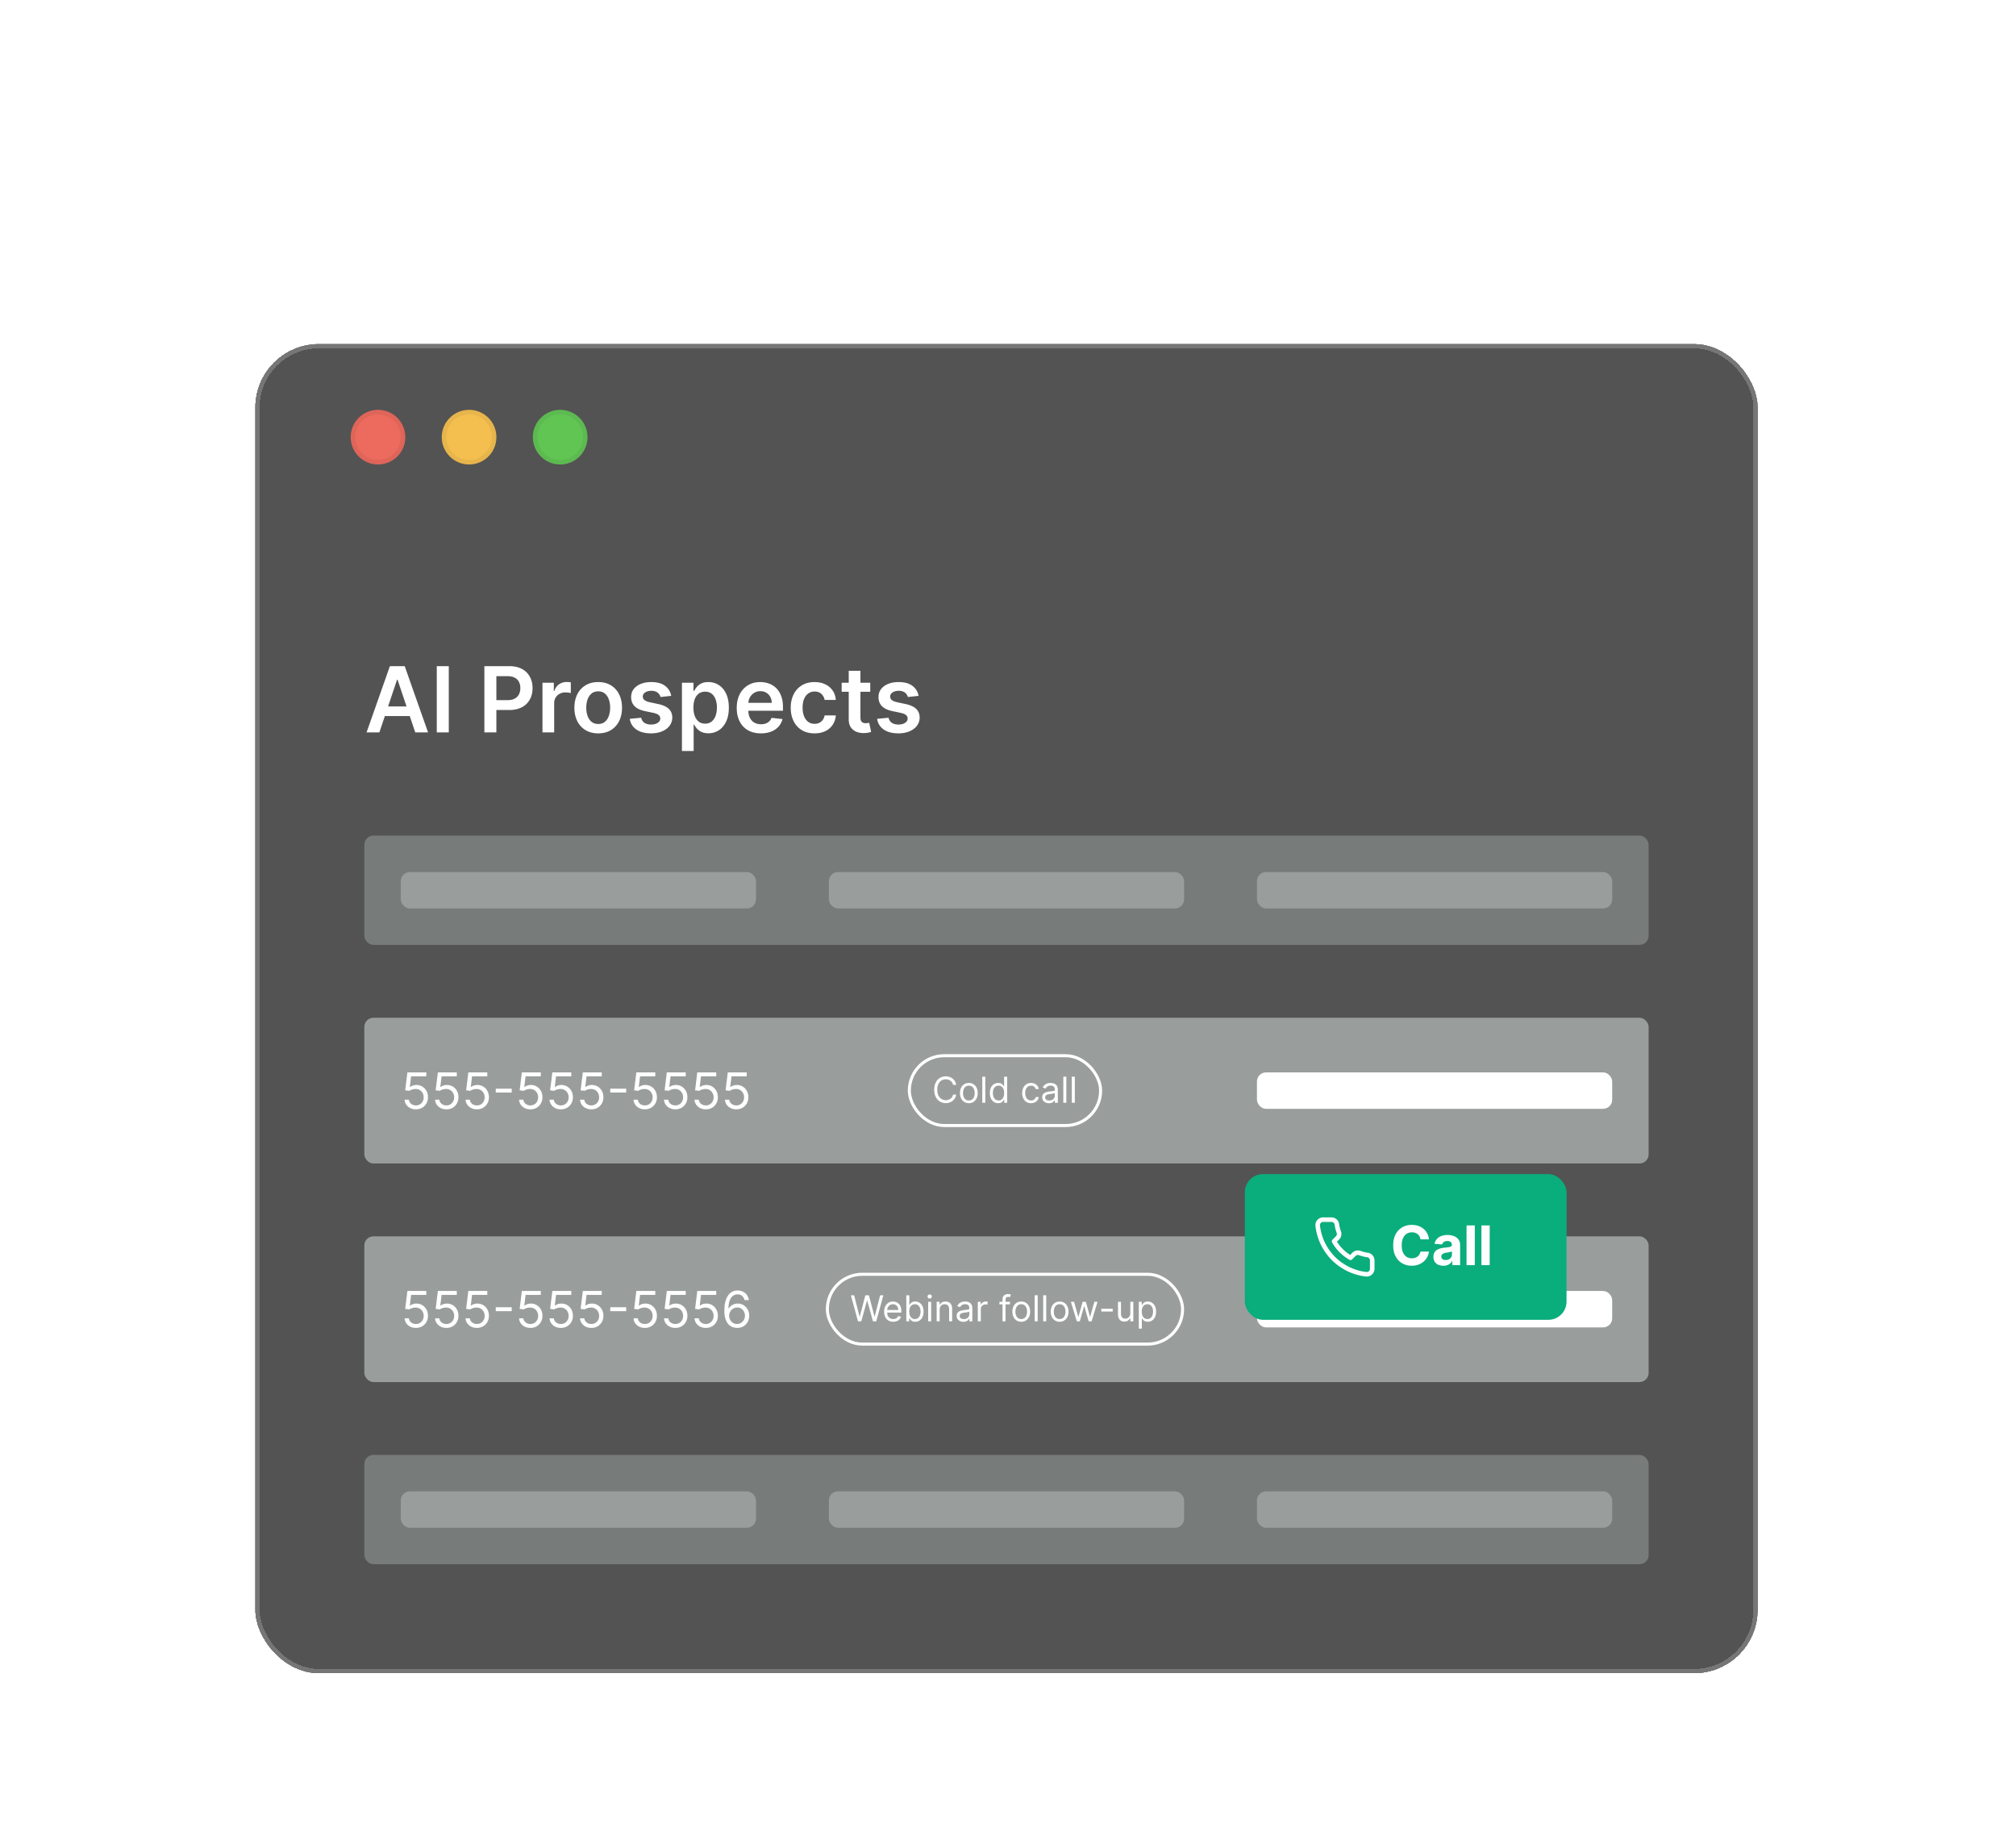 <svg xmlns="http://www.w3.org/2000/svg" width="332" height="303" fill="none"><g filter="url(#a)"><g clip-path="url(#b)"><rect width="247.5" height="219" x="42" y="24" fill="#292929" fill-opacity=".8" rx="10.5" shape-rendering="crispEdges"/><g clip-path="url(#c)"><circle cx="62.25" cy="39.375" r="4.5" fill="#EC6A5E"/><circle cx="62.25" cy="39.375" r="4.125" stroke="#1F1F1F" stroke-opacity=".06" stroke-width=".75" style="mix-blend-mode:plus-darker"/><circle cx="77.25" cy="39.375" r="4.5" fill="#F4BF4F"/><circle cx="77.25" cy="39.375" r="4.125" stroke="#1F1F1F" stroke-opacity=".06" stroke-width=".75" style="mix-blend-mode:plus-darker"/><circle cx="92.25" cy="39.375" r="4.5" fill="#61C554"/><circle cx="92.25" cy="39.375" r="4.125" stroke="#1F1F1F" stroke-opacity=".06" stroke-width=".75" style="mix-blend-mode:plus-darker"/></g><g clip-path="url(#d)"><path fill="#fff" d="M62.477 88h-2.11l3.841-10.91h2.44L70.494 88h-2.11l-2.913-8.672h-.086L62.477 88zm.07-4.277h5.752v1.587h-5.753v-1.587zm11.36-6.632V88H71.93V77.09h1.977zM79.767 88V77.09h4.091c.838 0 1.541.157 2.11.47a3.123 3.123 0 0 1 1.294 1.289c.295.543.442 1.16.442 1.853 0 .7-.147 1.321-.442 1.865a3.16 3.16 0 0 1-1.305 1.284c-.575.308-1.284.463-2.125.463H81.12v-1.625h2.445c.49 0 .892-.085 1.204-.255.313-.17.543-.405.693-.703.152-.299.229-.641.229-1.029 0-.387-.077-.728-.23-1.022a1.556 1.556 0 0 0-.697-.688c-.313-.166-.716-.25-1.21-.25h-1.81V88h-1.977zm9.569 0v-8.182h1.87v1.364h.084c.15-.472.405-.837.767-1.092.366-.26.784-.389 1.252-.389.107 0 .226.005.357.016.135.007.247.02.336.037v1.774a2.02 2.02 0 0 0-.39-.075 3.57 3.57 0 0 0-.505-.037 1.95 1.95 0 0 0-.948.23 1.666 1.666 0 0 0-.656.623c-.16.266-.24.573-.24.921V88h-1.928zm9.179.16c-.8 0-1.492-.176-2.078-.528a3.581 3.581 0 0 1-1.363-1.475c-.32-.632-.48-1.37-.48-2.216 0-.845.16-1.585.48-2.221a3.574 3.574 0 0 1 1.363-1.481c.586-.352 1.279-.527 2.078-.527.799 0 1.491.175 2.077.527a3.534 3.534 0 0 1 1.358 1.48c.324.637.485 1.377.485 2.222s-.161 1.584-.485 2.216a3.541 3.541 0 0 1-1.358 1.475c-.586.352-1.278.528-2.077.528zm.01-1.545c.434 0 .796-.119 1.087-.357.291-.241.508-.564.65-.97a3.99 3.99 0 0 0 .218-1.352 4.01 4.01 0 0 0-.218-1.359 2.15 2.15 0 0 0-.65-.974c-.291-.242-.653-.363-1.087-.363-.444 0-.813.121-1.108.363-.29.241-.51.566-.655.974a4.082 4.082 0 0 0-.213 1.359c0 .497.071.948.213 1.353.146.404.364.728.655.97.295.237.665.356 1.108.356zm12.013-4.634-1.757.192a1.421 1.421 0 0 0-.261-.501 1.297 1.297 0 0 0-.49-.378 1.79 1.79 0 0 0-.757-.144c-.401 0-.738.087-1.012.26-.27.175-.403.4-.399.677a.705.705 0 0 0 .261.581c.181.15.479.272.894.367l1.396.299c.774.167 1.35.431 1.726.793.38.363.572.837.575 1.423-.003.515-.154.97-.453 1.363-.294.391-.704.696-1.23.916-.526.22-1.129.33-1.811.33-1.002 0-1.808-.209-2.418-.628-.611-.422-.975-1.01-1.092-1.763l1.88-.181c.085.37.266.648.543.836.277.189.638.283 1.082.283.458 0 .825-.094 1.102-.283.281-.188.421-.42.421-.698a.727.727 0 0 0-.272-.58c-.177-.153-.454-.27-.831-.352l-1.395-.293c-.785-.163-1.366-.438-1.742-.825-.376-.39-.563-.885-.559-1.481-.004-.504.133-.941.41-1.31.28-.373.669-.661 1.166-.863.501-.206 1.078-.31 1.732-.31.958 0 1.713.205 2.263.613.554.409.897.96 1.028 1.657zm1.766 9.087v-11.25h1.897v1.353h.111c.1-.199.24-.41.421-.634a2.23 2.23 0 0 1 .735-.58c.309-.164.703-.245 1.183-.245a3.12 3.12 0 0 1 1.71.484c.511.32.916.794 1.214 1.423.302.625.453 1.392.453 2.3 0 .9-.147 1.663-.442 2.291-.295.629-.696 1.108-1.204 1.438a3.096 3.096 0 0 1-1.726.496c-.469 0-.857-.078-1.166-.235a2.37 2.37 0 0 1-.746-.564 3.641 3.641 0 0 1-.432-.634h-.079v4.357h-1.929zm1.891-7.159c0 .53.075.993.224 1.39.153.398.371.709.655.932.288.22.636.33 1.044.33.426 0 .783-.113 1.071-.34a2.11 2.11 0 0 0 .65-.943c.149-.401.223-.858.223-1.369a3.88 3.88 0 0 0-.218-1.353c-.146-.394-.362-.703-.65-.927-.287-.224-.646-.335-1.076-.335-.412 0-.762.108-1.049.325-.288.216-.506.52-.655.91-.146.391-.219.851-.219 1.38zm11.106 4.25c-.82 0-1.528-.17-2.125-.51a3.465 3.465 0 0 1-1.369-1.46c-.32-.632-.479-1.376-.479-2.232 0-.842.159-1.58.479-2.216a3.624 3.624 0 0 1 1.353-1.491c.579-.359 1.259-.538 2.04-.538.504 0 .98.081 1.428.245.451.16.848.408 1.193.745.348.338.621.767.82 1.29.199.518.299 1.136.299 1.853v.591h-6.707v-1.3h4.858a2.059 2.059 0 0 0-.24-.985 1.738 1.738 0 0 0-.655-.687 1.84 1.84 0 0 0-.969-.25 1.88 1.88 0 0 0-1.039.287 1.985 1.985 0 0 0-.698.746 2.157 2.157 0 0 0-.25 1.007v1.134c0 .476.087.885.261 1.226.174.337.417.596.73.777.312.178.678.267 1.097.267.281 0 .534-.04.762-.118.227-.081.424-.2.591-.356.167-.157.293-.35.378-.581l1.801.202a2.817 2.817 0 0 1-.65 1.247 3.168 3.168 0 0 1-1.215.82c-.493.192-1.058.288-1.694.288zm8.839 0c-.817 0-1.518-.178-2.104-.537a3.59 3.59 0 0 1-1.348-1.486c-.312-.636-.469-1.367-.469-2.195 0-.83.16-1.564.48-2.2a3.57 3.57 0 0 1 1.353-1.491c.586-.359 1.278-.538 2.077-.538.664 0 1.252.122 1.763.367a3.02 3.02 0 0 1 1.231 1.028c.305.44.479.956.522 1.545h-1.843a1.762 1.762 0 0 0-.533-.986c-.277-.266-.648-.399-1.113-.399-.394 0-.741.107-1.039.32-.298.21-.531.511-.698.905-.163.394-.245.867-.245 1.417 0 .558.082 1.037.245 1.438.164.398.393.705.687.922.299.213.648.32 1.05.32.284 0 .538-.054.761-.16a1.52 1.52 0 0 0 .57-.475 1.82 1.82 0 0 0 .315-.75h1.843a3.21 3.21 0 0 1-.512 1.539 3.026 3.026 0 0 1-1.203 1.044c-.508.248-1.105.373-1.79.373zm9.174-8.34v1.49h-4.704v-1.49h4.704zm-3.543-1.961h1.929v7.681c0 .26.039.458.117.597a.634.634 0 0 0 .319.277c.132.05.277.074.437.074.121 0 .231-.009.33-.026a2.89 2.89 0 0 0 .235-.048l.325 1.507a4.355 4.355 0 0 1-.442.117 3.629 3.629 0 0 1-.693.075 3.144 3.144 0 0 1-1.305-.218 2.028 2.028 0 0 1-.921-.757c-.224-.34-.334-.767-.331-1.278v-8.001zm11.505 4.123-1.758.192a1.421 1.421 0 0 0-.261-.501 1.297 1.297 0 0 0-.49-.378 1.786 1.786 0 0 0-.757-.144c-.401 0-.738.087-1.012.26-.269.175-.403.4-.399.677a.705.705 0 0 0 .261.581c.181.15.479.272.895.367l1.395.299c.775.167 1.35.431 1.726.793.38.363.572.837.576 1.423a2.23 2.23 0 0 1-.453 1.363c-.295.391-.705.696-1.231.916-.525.22-1.129.33-1.811.33-1.001 0-1.807-.209-2.418-.628-.611-.422-.975-1.01-1.092-1.763l1.88-.181c.085.37.267.648.544.836.277.189.637.283 1.081.283.458 0 .826-.094 1.103-.283.28-.188.42-.42.42-.698a.726.726 0 0 0-.271-.58c-.178-.153-.455-.27-.831-.352l-1.396-.293c-.785-.163-1.365-.438-1.742-.825-.376-.39-.563-.885-.559-1.481-.004-.504.133-.941.41-1.31.281-.373.67-.661 1.167-.863.5-.206 1.077-.31 1.731-.31.959 0 1.713.205 2.264.613.554.409.896.96 1.028 1.657z"/><g clip-path="url(#e)"><rect width="211.5" height="18" x="60" y="105" fill="#777B7A" rx="1.5"/><g clip-path="url(#f)"><rect width="58.5" height="6" x="66" y="111" fill="#999E9D" rx="1.5"/></g><g clip-path="url(#g)"><rect width="58.5" height="6" x="136.5" y="111" fill="#999E9D" rx="1.5"/></g><g clip-path="url(#h)"><rect width="58.5" height="6" x="207" y="111" fill="#999E9D" rx="1.5"/></g><rect width="211.5" height="24" x="60" y="135" fill="#999E9D" rx="1.5"/><g clip-path="url(#i)"><path fill="#fff" d="M68.496 150.082c-.344 0-.653-.068-.929-.205a1.722 1.722 0 0 1-.662-.563 1.53 1.53 0 0 1-.272-.814h.703c.027.271.15.496.37.674.22.176.483.263.79.263a1.227 1.227 0 0 0 1.11-.647c.112-.203.167-.433.167-.688 0-.262-.057-.496-.172-.701a1.267 1.267 0 0 0-.47-.489 1.32 1.32 0 0 0-.682-.182 1.925 1.925 0 0 0-.565.085c-.194.057-.353.13-.478.22l-.68-.082.364-2.953h3.117v.645h-2.508l-.21 1.769h.034c.124-.098.278-.179.463-.243.186-.065.38-.097.58-.097.368 0 .695.088.982.264.289.174.516.412.68.715.166.302.249.648.249 1.037 0 .383-.086.724-.258 1.025-.17.299-.404.535-.703.709a2.006 2.006 0 0 1-1.02.258zm5.02 0c-.344 0-.654-.068-.93-.205a1.722 1.722 0 0 1-.661-.563 1.528 1.528 0 0 1-.273-.814h.703c.028.271.15.496.37.674.22.176.484.263.79.263a1.227 1.227 0 0 0 1.11-.647c.112-.203.168-.433.168-.688a1.41 1.41 0 0 0-.173-.701 1.268 1.268 0 0 0-.469-.489c-.2-.119-.427-.18-.682-.182a1.925 1.925 0 0 0-.566.085c-.193.057-.353.13-.478.22l-.68-.082.364-2.953h3.117v.645H72.72l-.211 1.769h.035a1.54 1.54 0 0 1 .463-.243 1.74 1.74 0 0 1 .58-.097c.367 0 .694.088.981.264.29.174.516.412.68.715.166.302.249.648.249 1.037 0 .383-.086.724-.258 1.025-.17.299-.404.535-.703.709a2.007 2.007 0 0 1-1.02.258zm5.019 0c-.344 0-.654-.068-.929-.205a1.723 1.723 0 0 1-.662-.563 1.529 1.529 0 0 1-.273-.814h.703c.028.271.15.496.37.674.22.176.484.263.79.263a1.227 1.227 0 0 0 1.11-.647 1.41 1.41 0 0 0 .168-.688 1.41 1.41 0 0 0-.173-.701 1.268 1.268 0 0 0-.469-.489 1.323 1.323 0 0 0-.682-.182 1.925 1.925 0 0 0-.566.085c-.193.057-.352.13-.477.22l-.68-.082.363-2.953h3.118v.645h-2.508l-.211 1.769h.035a1.54 1.54 0 0 1 .463-.243 1.74 1.74 0 0 1 .58-.097c.367 0 .694.088.981.264.29.174.516.412.68.715.166.302.25.648.25 1.037 0 .383-.087.724-.259 1.025-.17.299-.404.535-.703.709a2.007 2.007 0 0 1-1.02.258zm5.734-3.404v.644h-2.625v-.644h2.625zm3.08 3.404c-.344 0-.654-.068-.93-.205a1.722 1.722 0 0 1-.661-.563 1.529 1.529 0 0 1-.273-.814h.704c.027.271.15.496.369.674.22.176.484.263.79.263a1.228 1.228 0 0 0 1.11-.647 1.41 1.41 0 0 0 .168-.688 1.41 1.41 0 0 0-.173-.701 1.267 1.267 0 0 0-.469-.489 1.323 1.323 0 0 0-.682-.182 1.926 1.926 0 0 0-.566.085c-.193.057-.352.13-.477.22l-.68-.082.363-2.953h3.118v.645h-2.508l-.211 1.769h.035a1.54 1.54 0 0 1 .463-.243 1.74 1.74 0 0 1 .58-.097c.367 0 .694.088.981.264.29.174.516.412.68.715.166.302.25.648.25 1.037 0 .383-.087.724-.259 1.025-.17.299-.404.535-.703.709a2.007 2.007 0 0 1-1.02.258zm5.019 0c-.344 0-.653-.068-.929-.205a1.722 1.722 0 0 1-.662-.563 1.53 1.53 0 0 1-.272-.814h.703c.027.271.15.496.369.674.22.176.484.263.79.263a1.228 1.228 0 0 0 1.11-.647 1.41 1.41 0 0 0 .168-.688c0-.262-.057-.496-.173-.701a1.267 1.267 0 0 0-.468-.489 1.33 1.33 0 0 0-.683-.182 1.926 1.926 0 0 0-.565.085c-.194.057-.353.13-.478.22l-.68-.082.364-2.953h3.117v.645H91.57l-.21 1.769h.034c.123-.098.278-.179.463-.243.186-.065.38-.097.58-.097a1.849 1.849 0 0 1 1.662.979c.165.302.248.648.248 1.037 0 .383-.085.724-.257 1.025a1.89 1.89 0 0 1-.703.709 2.007 2.007 0 0 1-1.02.258zm5.02 0a2.06 2.06 0 0 1-.93-.205 1.722 1.722 0 0 1-.662-.563 1.53 1.53 0 0 1-.272-.814h.703c.027.271.15.496.37.674.22.176.484.263.79.263a1.228 1.228 0 0 0 1.11-.647 1.41 1.41 0 0 0 .168-.688 1.41 1.41 0 0 0-.173-.701 1.267 1.267 0 0 0-.47-.489 1.32 1.32 0 0 0-.682-.182 1.925 1.925 0 0 0-.565.085c-.194.057-.353.13-.478.22l-.68-.082.364-2.953h3.117v.645H96.59l-.21 1.769h.035c.123-.098.277-.179.462-.243.186-.065.38-.097.58-.097.368 0 .695.088.982.264.289.174.516.412.68.715.166.302.249.648.249 1.037 0 .383-.086.724-.258 1.025-.17.299-.404.535-.703.709a2.006 2.006 0 0 1-1.02.258zm5.733-3.404v.644h-2.625v-.644h2.625zm3.08 3.404c-.344 0-.653-.068-.929-.205a1.725 1.725 0 0 1-.662-.563 1.532 1.532 0 0 1-.272-.814h.703c.027.271.15.496.369.674.221.176.485.263.791.263a1.23 1.23 0 0 0 1.111-.647c.111-.203.167-.433.167-.688a1.41 1.41 0 0 0-.173-.701 1.275 1.275 0 0 0-.469-.489 1.327 1.327 0 0 0-.683-.182 1.923 1.923 0 0 0-.565.085c-.193.057-.353.13-.478.22l-.679-.082.363-2.953h3.117v.645h-2.508l-.211 1.769h.036c.123-.098.277-.179.462-.243.186-.065.379-.097.58-.097.368 0 .695.088.982.264.289.174.516.412.68.715.166.302.249.648.249 1.037 0 .383-.086.724-.258 1.025-.17.299-.404.535-.703.709a2.008 2.008 0 0 1-1.02.258zm5.019 0c-.343 0-.653-.068-.928-.205a1.717 1.717 0 0 1-.662-.563 1.533 1.533 0 0 1-.273-.814h.703a.97.97 0 0 0 .369.674c.221.176.485.263.791.263.247 0 .465-.057.657-.172.193-.116.344-.274.454-.475.111-.203.167-.433.167-.688a1.41 1.41 0 0 0-.173-.701 1.267 1.267 0 0 0-.469-.489 1.326 1.326 0 0 0-.682-.182 1.93 1.93 0 0 0-.566.085c-.193.057-.352.13-.477.22l-.68-.082.363-2.953h3.117v.645h-2.507l-.211 1.769h.035a1.54 1.54 0 0 1 .463-.243 1.74 1.74 0 0 1 .58-.097c.367 0 .694.088.981.264.289.174.516.412.68.715.166.302.249.648.249 1.037 0 .383-.086.724-.258 1.025-.17.299-.404.535-.703.709a2.008 2.008 0 0 1-1.02.258zm5.02 0c-.344 0-.654-.068-.929-.205a1.725 1.725 0 0 1-.662-.563 1.533 1.533 0 0 1-.273-.814h.704c.027.271.15.496.369.674.22.176.484.263.791.263a1.227 1.227 0 0 0 1.11-.647c.111-.203.167-.433.167-.688a1.41 1.41 0 0 0-.173-.701 1.26 1.26 0 0 0-.469-.489 1.323 1.323 0 0 0-.682-.182 1.93 1.93 0 0 0-.566.085c-.193.057-.352.13-.477.22l-.68-.082.363-2.953h3.118v.645h-2.508l-.211 1.769h.035a1.54 1.54 0 0 1 .463-.243c.186-.065.379-.097.58-.097a1.844 1.844 0 0 1 1.661.979c.166.302.249.648.249 1.037 0 .383-.086.724-.258 1.025-.17.299-.404.535-.703.709a2.005 2.005 0 0 1-1.019.258zm5.019 0c-.344 0-.653-.068-.929-.205a1.725 1.725 0 0 1-.662-.563 1.524 1.524 0 0 1-.272-.814h.703c.027.271.15.496.369.674.221.176.484.263.791.263a1.22 1.22 0 0 0 1.11-.647c.112-.203.167-.433.167-.688 0-.262-.057-.496-.172-.701a1.275 1.275 0 0 0-.469-.489 1.327 1.327 0 0 0-.683-.182 1.923 1.923 0 0 0-.565.085c-.194.057-.353.13-.478.22l-.679-.082.363-2.953h3.117v.645h-2.508l-.211 1.769h.035c.123-.098.278-.179.463-.243.186-.065.379-.097.58-.097.368 0 .695.088.982.264.289.174.515.412.679.715.166.302.25.648.25 1.037 0 .383-.086.724-.258 1.025a1.89 1.89 0 0 1-.703.709 2.008 2.008 0 0 1-1.02.258z"/></g><rect width="31.5" height="11.5" x="149.75" y="141.25" stroke="#fff" stroke-width=".5" rx="5.75"/><path fill="#fff" d="M157.472 146.05h-.519a1.089 1.089 0 0 0-.438-.679 1.183 1.183 0 0 0-.358-.176 1.443 1.443 0 0 0-.411-.058c-.26 0-.495.065-.706.196-.21.132-.376.325-.501.581-.123.255-.184.569-.184.941 0 .371.061.685.184.94.125.256.291.449.501.581.211.131.446.197.706.197.142 0 .279-.02.411-.059.131-.039.25-.097.358-.174.109-.078.201-.174.277-.287.076-.115.13-.246.161-.394h.519c-.039.219-.11.416-.213.589a1.625 1.625 0 0 1-.903.716c-.19.063-.393.095-.61.095-.366 0-.691-.09-.976-.269a1.842 1.842 0 0 1-.673-.762c-.163-.33-.245-.721-.245-1.173 0-.453.082-.844.245-1.174.164-.329.388-.584.673-.762.285-.179.61-.269.976-.269.217 0 .42.032.61.095.191.063.364.155.517.276.154.12.282.267.386.44.103.172.174.368.213.589zm2.08 3.017c-.29 0-.545-.069-.764-.207a1.415 1.415 0 0 1-.512-.581 1.967 1.967 0 0 1-.182-.871c0-.336.061-.628.182-.878.123-.25.294-.444.512-.583.219-.138.474-.207.764-.207.291 0 .545.069.763.207.219.139.39.333.511.583.123.25.185.542.185.878 0 .332-.062.623-.185.871a1.392 1.392 0 0 1-.511.581 1.395 1.395 0 0 1-.763.207zm0-.444a.85.85 0 0 0 .545-.17c.143-.113.248-.262.317-.446.068-.184.102-.384.102-.599 0-.215-.034-.416-.102-.602a1.015 1.015 0 0 0-.317-.45.839.839 0 0 0-.545-.172.838.838 0 0 0-.544.172 1.015 1.015 0 0 0-.317.45 1.741 1.741 0 0 0-.102.602c0 .215.034.415.102.599.069.184.174.333.317.446.142.113.324.17.544.17zm2.708-3.914V149h-.495v-4.291h.495zm2.121 4.358c-.268 0-.505-.068-.711-.203a1.377 1.377 0 0 1-.481-.578 2.092 2.092 0 0 1-.174-.887c0-.338.058-.631.174-.88.116-.248.277-.44.484-.576.206-.135.445-.203.716-.203.21 0 .375.035.497.105a.841.841 0 0 1 .28.234c.066.087.117.158.153.214h.042v-1.584h.495V149h-.478v-.494h-.059a3.393 3.393 0 0 1-.155.222.9.9 0 0 1-.287.236c-.124.069-.29.103-.496.103zm.067-.444a.814.814 0 0 0 .503-.155.967.967 0 0 0 .312-.434c.071-.186.107-.4.107-.643 0-.24-.035-.451-.105-.631a.923.923 0 0 0-.31-.423.825.825 0 0 0-.507-.153.837.837 0 0 0-.524.161.974.974 0 0 0-.312.434 1.716 1.716 0 0 0-.103.612c0 .229.035.437.105.624.071.186.176.334.314.444a.82.82 0 0 0 .52.164zm5.349.444a1.39 1.39 0 0 1-.78-.214 1.383 1.383 0 0 1-.502-.588 1.986 1.986 0 0 1-.176-.857c0-.327.06-.616.18-.866.121-.251.29-.447.507-.588.218-.143.472-.214.762-.214.227 0 .431.042.612.126.182.083.331.201.446.352.116.15.188.326.216.528h-.494a.768.768 0 0 0-.252-.39c-.128-.115-.301-.172-.519-.172a.864.864 0 0 0-.507.151.979.979 0 0 0-.338.421 1.57 1.57 0 0 0-.119.635c0 .249.039.465.117.649.08.185.192.328.336.43a.865.865 0 0 0 .511.153.88.88 0 0 0 .35-.067.733.733 0 0 0 .266-.193.748.748 0 0 0 .155-.302h.494c-.028.19-.097.361-.207.514a1.156 1.156 0 0 1-.434.36 1.398 1.398 0 0 1-.624.132zm2.935.008c-.204 0-.389-.038-.555-.115a.95.95 0 0 1-.396-.337.95.95 0 0 1-.147-.536c0-.185.037-.334.109-.449a.768.768 0 0 1 .291-.272c.122-.066.256-.115.403-.147.148-.033.296-.06.446-.08.195-.025.354-.044.476-.056a.74.74 0 0 0 .268-.069c.057-.032.086-.088.086-.168v-.017c0-.206-.057-.367-.17-.481-.112-.115-.282-.172-.509-.172-.236 0-.421.051-.555.155a.896.896 0 0 0-.283.331l-.47-.168c.084-.195.196-.348.336-.457a1.25 1.25 0 0 1 .461-.23c.167-.045.332-.067.494-.067.103 0 .222.012.356.038.136.023.266.073.392.148.127.076.233.19.316.342.084.152.126.356.126.612V149h-.494v-.436h-.026a.846.846 0 0 1-.167.224.96.96 0 0 1-.312.204c-.13.055-.289.083-.476.083zm.076-.444c.195 0 .36-.038.494-.115a.796.796 0 0 0 .306-.297.76.76 0 0 0 .105-.384v-.452c-.021.025-.067.048-.139.069a2.351 2.351 0 0 1-.243.052c-.09.014-.179.027-.266.038l-.207.025a1.888 1.888 0 0 0-.361.082.622.622 0 0 0-.268.165.423.423 0 0 0-.1.298c0 .171.063.301.19.389.129.087.292.13.489.13zm2.796-3.922V149h-.494v-4.291h.494zm1.4 0V149h-.494v-4.291h.494z"/><g clip-path="url(#j)"><rect width="58.5" height="6" x="207" y="144" fill="#fff" rx="1.5"/></g><rect width="211.5" height="24" x="60" y="171" fill="#999E9D" rx="1.5"/><g clip-path="url(#k)"><path fill="#fff" d="M68.496 186.082c-.344 0-.653-.068-.929-.205a1.722 1.722 0 0 1-.662-.563 1.53 1.53 0 0 1-.272-.814h.703c.027.271.15.496.37.674.22.176.483.263.79.263a1.227 1.227 0 0 0 1.11-.647c.112-.203.167-.433.167-.688 0-.262-.057-.496-.172-.701a1.267 1.267 0 0 0-.47-.489 1.32 1.32 0 0 0-.682-.182 1.925 1.925 0 0 0-.565.085c-.194.057-.353.13-.478.22l-.68-.082.364-2.953h3.117v.645h-2.508l-.21 1.769h.034c.124-.098.278-.179.463-.243.186-.065.38-.097.58-.097.368 0 .695.088.982.264.289.174.516.412.68.715.166.302.249.648.249 1.037 0 .383-.086.724-.258 1.025-.17.299-.404.535-.703.709a2.006 2.006 0 0 1-1.02.258zm5.02 0c-.344 0-.654-.068-.93-.205a1.722 1.722 0 0 1-.661-.563 1.528 1.528 0 0 1-.273-.814h.703c.028.271.15.496.37.674.22.176.484.263.79.263a1.227 1.227 0 0 0 1.11-.647c.112-.203.168-.433.168-.688a1.41 1.41 0 0 0-.173-.701 1.268 1.268 0 0 0-.469-.489c-.2-.119-.427-.18-.682-.182a1.925 1.925 0 0 0-.566.085c-.193.057-.353.13-.478.22l-.68-.082.364-2.953h3.117v.645H72.72l-.211 1.769h.035a1.54 1.54 0 0 1 .463-.243 1.74 1.74 0 0 1 .58-.097c.367 0 .694.088.981.264.29.174.516.412.68.715.166.302.249.648.249 1.037 0 .383-.086.724-.258 1.025-.17.299-.404.535-.703.709a2.007 2.007 0 0 1-1.02.258zm5.019 0c-.344 0-.654-.068-.929-.205a1.723 1.723 0 0 1-.662-.563 1.529 1.529 0 0 1-.273-.814h.703c.028.271.15.496.37.674.22.176.484.263.79.263a1.227 1.227 0 0 0 1.11-.647 1.41 1.41 0 0 0 .168-.688 1.41 1.41 0 0 0-.173-.701 1.268 1.268 0 0 0-.469-.489 1.323 1.323 0 0 0-.682-.182 1.925 1.925 0 0 0-.566.085c-.193.057-.352.13-.477.22l-.68-.082.363-2.953h3.118v.645h-2.508l-.211 1.769h.035a1.54 1.54 0 0 1 .463-.243 1.74 1.74 0 0 1 .58-.097c.367 0 .694.088.981.264.29.174.516.412.68.715.166.302.25.648.25 1.037 0 .383-.087.724-.259 1.025-.17.299-.404.535-.703.709a2.007 2.007 0 0 1-1.02.258zm5.734-3.404v.644h-2.625v-.644h2.625zm3.08 3.404c-.344 0-.654-.068-.93-.205a1.722 1.722 0 0 1-.661-.563 1.529 1.529 0 0 1-.273-.814h.704c.027.271.15.496.369.674.22.176.484.263.79.263a1.228 1.228 0 0 0 1.11-.647 1.41 1.41 0 0 0 .168-.688 1.41 1.41 0 0 0-.173-.701 1.267 1.267 0 0 0-.469-.489 1.323 1.323 0 0 0-.682-.182 1.926 1.926 0 0 0-.566.085c-.193.057-.352.13-.477.22l-.68-.082.363-2.953h3.118v.645h-2.508l-.211 1.769h.035a1.54 1.54 0 0 1 .463-.243 1.74 1.74 0 0 1 .58-.097c.367 0 .694.088.981.264.29.174.516.412.68.715.166.302.25.648.25 1.037 0 .383-.087.724-.259 1.025-.17.299-.404.535-.703.709a2.007 2.007 0 0 1-1.02.258zm5.019 0c-.344 0-.653-.068-.929-.205a1.722 1.722 0 0 1-.662-.563 1.53 1.53 0 0 1-.272-.814h.703c.027.271.15.496.369.674.22.176.484.263.79.263a1.228 1.228 0 0 0 1.11-.647 1.41 1.41 0 0 0 .168-.688c0-.262-.057-.496-.173-.701a1.267 1.267 0 0 0-.468-.489 1.33 1.33 0 0 0-.683-.182 1.926 1.926 0 0 0-.565.085c-.194.057-.353.13-.478.22l-.68-.082.364-2.953h3.117v.645H91.57l-.21 1.769h.034c.123-.098.278-.179.463-.243.186-.065.38-.097.58-.097a1.849 1.849 0 0 1 1.662.979c.165.302.248.648.248 1.037 0 .383-.085.724-.257 1.025a1.89 1.89 0 0 1-.703.709 2.007 2.007 0 0 1-1.02.258zm5.02 0a2.06 2.06 0 0 1-.93-.205 1.722 1.722 0 0 1-.662-.563 1.53 1.53 0 0 1-.272-.814h.703c.027.271.15.496.37.674.22.176.484.263.79.263a1.228 1.228 0 0 0 1.11-.647 1.41 1.41 0 0 0 .168-.688 1.41 1.41 0 0 0-.173-.701 1.267 1.267 0 0 0-.47-.489 1.32 1.32 0 0 0-.682-.182 1.925 1.925 0 0 0-.565.085c-.194.057-.353.13-.478.22l-.68-.082.364-2.953h3.117v.645H96.59l-.21 1.769h.035c.123-.098.277-.179.462-.243.186-.065.38-.097.58-.097.368 0 .695.088.982.264.289.174.516.412.68.715.166.302.249.648.249 1.037 0 .383-.086.724-.258 1.025-.17.299-.404.535-.703.709a2.006 2.006 0 0 1-1.02.258zm5.733-3.404v.644h-2.625v-.644h2.625zm3.08 3.404c-.344 0-.653-.068-.929-.205a1.725 1.725 0 0 1-.662-.563 1.532 1.532 0 0 1-.272-.814h.703c.027.271.15.496.369.674.221.176.485.263.791.263a1.23 1.23 0 0 0 1.111-.647c.111-.203.167-.433.167-.688a1.41 1.41 0 0 0-.173-.701 1.275 1.275 0 0 0-.469-.489 1.327 1.327 0 0 0-.683-.182 1.923 1.923 0 0 0-.565.085c-.193.057-.353.13-.478.22l-.679-.082.363-2.953h3.117v.645h-2.508l-.211 1.769h.036c.123-.098.277-.179.462-.243.186-.065.379-.097.58-.097.368 0 .695.088.982.264.289.174.516.412.68.715.166.302.249.648.249 1.037 0 .383-.086.724-.258 1.025-.17.299-.404.535-.703.709a2.008 2.008 0 0 1-1.02.258zm5.019 0c-.343 0-.653-.068-.928-.205a1.717 1.717 0 0 1-.662-.563 1.533 1.533 0 0 1-.273-.814h.703a.97.97 0 0 0 .369.674c.221.176.485.263.791.263.247 0 .465-.057.657-.172.193-.116.344-.274.454-.475.111-.203.167-.433.167-.688a1.41 1.41 0 0 0-.173-.701 1.267 1.267 0 0 0-.469-.489 1.326 1.326 0 0 0-.682-.182 1.93 1.93 0 0 0-.566.085c-.193.057-.352.13-.477.22l-.68-.082.363-2.953h3.117v.645h-2.507l-.211 1.769h.035a1.54 1.54 0 0 1 .463-.243 1.74 1.74 0 0 1 .58-.097c.367 0 .694.088.981.264.289.174.516.412.68.715.166.302.249.648.249 1.037 0 .383-.086.724-.258 1.025-.17.299-.404.535-.703.709a2.008 2.008 0 0 1-1.02.258zm5.02 0c-.344 0-.654-.068-.929-.205a1.725 1.725 0 0 1-.662-.563 1.533 1.533 0 0 1-.273-.814h.704c.027.271.15.496.369.674.22.176.484.263.791.263a1.227 1.227 0 0 0 1.11-.647c.111-.203.167-.433.167-.688a1.41 1.41 0 0 0-.173-.701 1.26 1.26 0 0 0-.469-.489 1.323 1.323 0 0 0-.682-.182 1.93 1.93 0 0 0-.566.085c-.193.057-.352.13-.477.22l-.68-.082.363-2.953h3.118v.645h-2.508l-.211 1.769h.035a1.54 1.54 0 0 1 .463-.243c.186-.065.379-.097.58-.097a1.844 1.844 0 0 1 1.661.979c.166.302.249.648.249 1.037 0 .383-.086.724-.258 1.025-.17.299-.404.535-.703.709a2.005 2.005 0 0 1-1.019.258zm5.136 0a2.243 2.243 0 0 1-.738-.141 1.757 1.757 0 0 1-.674-.454c-.203-.215-.366-.505-.489-.87-.123-.367-.185-.828-.185-1.383 0-.531.05-1.002.15-1.412.099-.412.244-.759.433-1.04.19-.283.418-.498.686-.644.269-.147.573-.22.911-.22.336 0 .635.067.896.202.264.133.479.318.645.557.166.238.273.512.322.823h-.715a1.324 1.324 0 0 0-.386-.671c-.192-.178-.446-.267-.762-.267-.465 0-.831.203-1.099.607-.265.404-.399.972-.401 1.702h.047a1.759 1.759 0 0 1 .893-.7c.184-.065.378-.097.583-.097.344 0 .659.086.944.258.285.17.513.405.685.706.172.299.258.642.258 1.028 0 .371-.083.711-.249 1.02a1.886 1.886 0 0 1-.7.732c-.299.18-.65.268-1.055.264zm0-.645c.246 0 .467-.061.662-.184.198-.123.353-.288.466-.495.115-.207.173-.438.173-.692 0-.248-.056-.473-.167-.676a1.275 1.275 0 0 0-.454-.49 1.2 1.2 0 0 0-.656-.181c-.186 0-.359.037-.519.111-.16.072-.301.172-.422.299a1.437 1.437 0 0 0-.281.436 1.393 1.393 0 0 0 .064 1.181c.114.207.268.374.463.501.198.127.421.19.671.19z"/></g><g clip-path="url(#l)"><rect width="58.5" height="11.5" x="136.25" y="177.25" stroke="#fff" stroke-width=".5" rx="5.75"/><path fill="#fff" d="m141.299 185-1.173-4.291h.528l.896 3.495h.042l.914-3.495h.586l.914 3.495h.042l.897-3.495h.528L144.299 185h-.536l-.947-3.419h-.034l-.947 3.419h-.536zm5.804.067c-.31 0-.578-.068-.803-.205a1.378 1.378 0 0 1-.517-.579 1.969 1.969 0 0 1-.181-.867c0-.33.061-.62.181-.872.121-.252.29-.449.507-.59.218-.143.472-.214.762-.214.168 0 .333.028.497.084.163.056.312.146.446.272.134.124.241.289.321.495.079.205.119.458.119.758v.21h-2.481v-.428h1.978a1.05 1.05 0 0 0-.109-.486.817.817 0 0 0-.306-.337.85.85 0 0 0-.465-.124.885.885 0 0 0-.511.147.967.967 0 0 0-.329.377 1.105 1.105 0 0 0-.115.499v.284c0 .244.042.45.126.619a.907.907 0 0 0 .354.383c.151.087.326.13.526.13.13 0 .247-.018.352-.055a.744.744 0 0 0 .274-.167.764.764 0 0 0 .178-.281l.478.134c-.05.162-.135.305-.254.428a1.225 1.225 0 0 1-.44.284c-.174.068-.37.101-.588.101zm2.151-.067v-4.291h.495v1.584h.042c.036-.056.086-.127.151-.214a.872.872 0 0 1 .28-.234c.123-.07.289-.105.499-.105.271 0 .51.068.717.203.206.136.368.328.484.576.115.249.173.542.173.88 0 .341-.058.637-.173.887a1.38 1.38 0 0 1-.482.578 1.266 1.266 0 0 1-.711.203c-.206 0-.372-.034-.496-.103a.9.9 0 0 1-.287-.236 3.393 3.393 0 0 1-.155-.222h-.059V185h-.478zm.486-1.609c0 .243.036.457.107.643a.982.982 0 0 0 .312.434.814.814 0 0 0 .503.155.81.81 0 0 0 .518-.164.994.994 0 0 0 .314-.444c.071-.187.107-.395.107-.624 0-.226-.035-.43-.105-.612a.945.945 0 0 0-.312-.434.827.827 0 0 0-.522-.161.825.825 0 0 0-.507.153.923.923 0 0 0-.31.423c-.07.18-.105.391-.105.631zm3.112 1.609v-3.218h.494V185h-.494zm.251-3.755a.35.35 0 0 1-.249-.098.316.316 0 0 1-.103-.237c0-.092.034-.171.103-.237a.354.354 0 0 1 .249-.098c.097 0 .179.033.247.098.07.066.105.145.105.237a.314.314 0 0 1-.105.237.34.34 0 0 1-.247.098zm1.643 1.819V185h-.494v-3.218h.478v.503h.041a.917.917 0 0 1 .344-.394c.154-.101.352-.151.595-.151.218 0 .409.045.572.134a.896.896 0 0 1 .381.402c.091.179.137.405.137.679V185h-.495v-2.011c0-.253-.066-.45-.197-.591-.131-.143-.311-.214-.54-.214a.861.861 0 0 0-.424.103.73.73 0 0 0-.291.299.996.996 0 0 0-.107.478zm3.904 2.011c-.204 0-.389-.038-.555-.115a.95.95 0 0 1-.396-.337.95.95 0 0 1-.147-.536c0-.185.037-.334.109-.449a.768.768 0 0 1 .291-.272c.122-.066.256-.115.403-.147.148-.033.297-.06.446-.08.196-.025.354-.044.476-.056a.735.735 0 0 0 .268-.069c.057-.032.086-.088.086-.168v-.017c0-.206-.057-.367-.17-.481-.112-.115-.281-.172-.509-.172-.236 0-.421.051-.555.155a.905.905 0 0 0-.283.331l-.47-.168c.084-.195.196-.348.336-.457a1.25 1.25 0 0 1 .461-.23c.167-.045.332-.067.494-.067.103 0 .222.012.356.038.136.023.266.073.392.148.127.076.233.19.316.342.084.152.126.356.126.612V185h-.494v-.436h-.025a.96.96 0 0 1-.48.428c-.13.055-.289.083-.476.083zm.076-.444c.195 0 .36-.038.494-.115a.789.789 0 0 0 .411-.681v-.452c-.021.025-.067.048-.139.069-.069.019-.15.037-.243.052-.09.014-.179.027-.266.038l-.207.025a1.86 1.86 0 0 0-.36.082.62.62 0 0 0-.269.165.423.423 0 0 0-.1.298c0 .171.063.301.19.389.129.087.292.13.489.13zm2.302.369v-3.218h.477v.486h.034a.778.778 0 0 1 .318-.388.94.94 0 0 1 .52-.148 3.52 3.52 0 0 1 .26.008v.503a1.366 1.366 0 0 0-.115-.019 1.116 1.116 0 0 0-.187-.015.873.873 0 0 0-.419.099.72.72 0 0 0-.394.655V185h-.494zm5.287-3.218v.419h-1.734v-.419h1.734zM165.1 185v-3.662c0-.185.043-.338.13-.461a.813.813 0 0 1 .337-.277c.139-.061.285-.092.438-.092.122 0 .221.01.298.029.077.02.134.038.172.055l-.143.427a2.145 2.145 0 0 0-.105-.031.611.611 0 0 0-.171-.019c-.164 0-.282.041-.355.124-.071.082-.106.203-.106.362V185h-.495zm3.083.067a1.41 1.41 0 0 1-.765-.207 1.42 1.42 0 0 1-.511-.581 1.967 1.967 0 0 1-.182-.871c0-.336.061-.628.182-.878.123-.25.294-.444.511-.583a1.41 1.41 0 0 1 .765-.207c.291 0 .545.069.763.207.219.139.39.333.511.583.123.25.184.542.184.878 0 .332-.061.623-.184.871a1.392 1.392 0 0 1-.511.581 1.395 1.395 0 0 1-.763.207zm0-.444a.851.851 0 0 0 .545-.17 1 1 0 0 0 .316-.446c.069-.184.103-.384.103-.599 0-.215-.034-.416-.103-.602a1.013 1.013 0 0 0-.316-.45.84.84 0 0 0-.545-.172.84.84 0 0 0-.545.172 1.02 1.02 0 0 0-.316.45 1.742 1.742 0 0 0-.103.602c0 .215.035.415.103.599.069.184.174.333.316.446.143.113.324.17.545.17zm2.708-3.914V185h-.495v-4.291h.495zm1.4 0V185h-.495v-4.291h.495zm2.213 4.358c-.291 0-.546-.069-.765-.207a1.413 1.413 0 0 1-.511-.581 1.953 1.953 0 0 1-.182-.871c0-.336.06-.628.182-.878.123-.25.293-.444.511-.583.219-.138.474-.207.765-.207.29 0 .545.069.762.207.22.139.39.333.512.583.123.25.184.542.184.878 0 .332-.061.623-.184.871a1.394 1.394 0 0 1-.512.581 1.392 1.392 0 0 1-.762.207zm0-.444c.22 0 .402-.057.545-.17.142-.113.247-.262.316-.446.068-.184.103-.384.103-.599 0-.215-.035-.416-.103-.602a1.02 1.02 0 0 0-.316-.45.842.842 0 0 0-.545-.172.84.84 0 0 0-.545.172 1.013 1.013 0 0 0-.316.45 1.718 1.718 0 0 0-.103.602c0 .215.034.415.103.599a1 1 0 0 0 .316.446c.143.113.324.17.545.17zm2.832.377-.98-3.218h.52l.695 2.464h.034l.687-2.464h.528l.679 2.455h.033l.696-2.455h.519l-.98 3.218h-.486l-.704-2.472h-.05l-.704 2.472h-.487zm5.909-2.07v.461h-1.877v-.461h1.877zm2.898.754v-1.902h.494V185h-.494v-.545h-.034a1.039 1.039 0 0 1-.352.417c-.159.113-.36.17-.603.17-.201 0-.38-.044-.536-.132a.92.92 0 0 1-.369-.402 1.538 1.538 0 0 1-.134-.681v-2.045h.494v2.011c0 .235.066.422.197.562a.672.672 0 0 0 .507.209.839.839 0 0 0 .375-.094.818.818 0 0 0 .323-.289.87.87 0 0 0 .132-.497zm1.4 2.523v-4.425h.478v.511h.058c.037-.056.087-.127.151-.214a.888.888 0 0 1 .281-.234c.123-.07.289-.105.499-.105.271 0 .51.068.716.203.207.136.368.328.484.576.116.249.174.542.174.88 0 .341-.058.637-.174.887a1.372 1.372 0 0 1-.482.578 1.262 1.262 0 0 1-.71.203c-.207 0-.372-.034-.496-.103a.915.915 0 0 1-.288-.236 3.837 3.837 0 0 1-.155-.222h-.041v1.701h-.495zm.486-2.816c0 .243.036.457.107.643a.967.967 0 0 0 .312.434.814.814 0 0 0 .503.155.813.813 0 0 0 .518-.164c.139-.11.244-.258.314-.444.071-.187.107-.395.107-.624 0-.226-.035-.43-.105-.612a.96.96 0 0 0-.312-.434.829.829 0 0 0-.522-.161.825.825 0 0 0-.507.153.923.923 0 0 0-.31.423c-.07.18-.105.391-.105.631z"/></g><g clip-path="url(#m)"><rect width="58.5" height="6" x="207" y="180" fill="#fff" rx="1.5"/></g><rect width="211.5" height="18" x="60" y="207" fill="#777B7A" rx="1.5"/><g clip-path="url(#n)"><rect width="58.5" height="6" x="66" y="213" fill="#999E9D" rx="1.5"/></g><g clip-path="url(#o)"><rect width="58.5" height="6" x="136.5" y="213" fill="#999E9D" rx="1.5"/></g><g clip-path="url(#p)"><rect width="58.5" height="6" x="207" y="213" fill="#999E9D" rx="1.5"/></g><g filter="url(#q)"><rect width="52.982" height="24" x="190" y="148" fill="#0AAD7C" rx="3"/><path stroke="#fff" stroke-linecap="round" stroke-linejoin="round" stroke-width=".75" d="M210.982 162.238v1.355a.906.906 0 0 1-.985.903 8.946 8.946 0 0 1-3.897-1.386 8.826 8.826 0 0 1-2.71-2.71 8.934 8.934 0 0 1-1.386-3.915.893.893 0 0 1 .232-.691.898.898 0 0 1 .666-.294h1.355a.904.904 0 0 1 .903.777c.058.433.164.859.317 1.269a.901.901 0 0 1-.204.953l-.573.573a7.224 7.224 0 0 0 2.71 2.71l.573-.573a.901.901 0 0 1 .953-.204c.41.153.836.259 1.269.316a.905.905 0 0 1 .777.917z"/><path fill="#fff" d="M220.326 158.746h-1.4a1.38 1.38 0 0 0-.156-.483 1.231 1.231 0 0 0-.304-.364 1.336 1.336 0 0 0-.428-.23 1.65 1.65 0 0 0-.521-.08c-.339 0-.634.084-.886.253a1.611 1.611 0 0 0-.584.728c-.139.318-.208.703-.208 1.157 0 .467.069.859.208 1.176.14.318.336.558.588.72.251.161.542.242.872.242.186 0 .357-.024.515-.073a1.24 1.24 0 0 0 .732-.563c.083-.136.14-.292.172-.466l1.4.006a2.52 2.52 0 0 1-.272.869 2.59 2.59 0 0 1-.578.745c-.241.217-.529.39-.863.518a3.162 3.162 0 0 1-1.128.188 3.09 3.09 0 0 1-1.566-.396 2.809 2.809 0 0 1-1.087-1.147c-.264-.501-.396-1.107-.396-1.819 0-.714.134-1.321.402-1.821a2.807 2.807 0 0 1 1.094-1.145c.46-.264.977-.396 1.553-.396.379 0 .731.053 1.054.16.326.106.615.262.867.466.251.203.456.451.613.745.16.294.262.631.307 1.01zm2.367 4.347c-.314 0-.593-.055-.838-.163a1.345 1.345 0 0 1-.581-.489c-.141-.218-.211-.488-.211-.812 0-.273.05-.502.15-.687.1-.186.236-.335.409-.448.173-.113.369-.198.588-.255.222-.058.454-.098.697-.122.285-.03.515-.057.69-.083.175-.028.302-.068.38-.121a.268.268 0 0 0 .119-.237v-.019c0-.202-.064-.359-.192-.47-.126-.111-.305-.166-.537-.166-.245 0-.44.054-.585.163a.742.742 0 0 0-.287.403l-1.26-.103c.064-.298.19-.556.377-.773.188-.22.43-.388.726-.505a2.777 2.777 0 0 1 1.035-.179c.273 0 .534.032.783.096.252.064.475.163.668.297.196.134.351.307.464.518.113.209.169.459.169.751V163h-1.291v-.681h-.038a1.382 1.382 0 0 1-.317.406 1.467 1.467 0 0 1-.476.272 1.962 1.962 0 0 1-.642.096zm.39-.94c.2 0 .377-.039.53-.118a.936.936 0 0 0 .361-.326.838.838 0 0 0 .131-.464v-.521a.693.693 0 0 1-.175.077 3.313 3.313 0 0 1-.247.061c-.091.017-.183.033-.274.048l-.25.035a1.671 1.671 0 0 0-.418.112.659.659 0 0 0-.278.208.504.504 0 0 0-.099.319c0 .186.067.327.201.425a.878.878 0 0 0 .518.144zm4.792-5.698V163h-1.361v-6.545h1.361zm2.452 0V163h-1.361v-6.545h1.361z"/></g></g></g></g><rect width="246.75" height="218.25" x="42.375" y="24.375" stroke="#fff" stroke-opacity=".2" stroke-width=".75" rx="10.125" shape-rendering="crispEdges"/></g><defs><clipPath id="b"><rect width="247.5" height="219" x="42" y="24" fill="#fff" rx="10.5"/></clipPath><clipPath id="c"><path fill="#fff" d="M42 24h247.5v30H42z"/></clipPath><clipPath id="d"><path fill="#fff" d="M42 54h247.5v189H42z"/></clipPath><clipPath id="e"><path fill="#fff" d="M60 105h211.5v120H60z"/></clipPath><clipPath id="f"><path fill="#fff" d="M66 111h58.5v6H66z"/></clipPath><clipPath id="g"><path fill="#fff" d="M136.5 111H195v6h-58.5z"/></clipPath><clipPath id="h"><path fill="#fff" d="M207 111h58.5v6H207z"/></clipPath><clipPath id="i"><path fill="#fff" d="M66 141h58v12H66z"/></clipPath><clipPath id="j"><path fill="#fff" d="M207 144h58.5v6H207z"/></clipPath><clipPath id="k"><path fill="#fff" d="M66 177h58v12H66z"/></clipPath><clipPath id="l"><path fill="#fff" d="M136 177h59v12h-59z"/></clipPath><clipPath id="m"><path fill="#fff" d="M207 180h58.5v6H207z"/></clipPath><clipPath id="n"><path fill="#fff" d="M66 213h58.5v6H66z"/></clipPath><clipPath id="o"><path fill="#fff" d="M136.5 213H195v6h-58.5z"/></clipPath><clipPath id="p"><path fill="#fff" d="M207 213h58.5v6H207z"/></clipPath><filter id="a" width="331.5" height="303" x="0" y="0" color-interpolation-filters="sRGB" filterUnits="userSpaceOnUse"><feFlood flood-opacity="0" result="BackgroundImageFix"/><feGaussianBlur in="BackgroundImageFix" stdDeviation="1"/><feComposite in2="SourceAlpha" operator="in" result="effect1_backgroundBlur_98_6555"/><feColorMatrix in="SourceAlpha" result="hardAlpha" values="0 0 0 0 0 0 0 0 0 0 0 0 0 0 0 0 0 0 127 0"/><feMorphology in="SourceAlpha" operator="dilate" radius=".559" result="effect2_dropShadow_98_6555"/><feOffset/><feComposite in2="hardAlpha" operator="out"/><feColorMatrix values="0 0 0 0 0.024 0 0 0 0 0.024 0 0 0 0 0.02 0 0 0 0.56 0"/><feBlend in2="effect1_backgroundBlur_98_6555" mode="plus-darker" result="effect2_dropShadow_98_6555"/><feColorMatrix in="SourceAlpha" result="hardAlpha" values="0 0 0 0 0 0 0 0 0 0 0 0 0 0 0 0 0 0 127 0"/><feOffset dy=".75"/><feGaussianBlur stdDeviation="1.5"/><feComposite in2="hardAlpha" operator="out"/><feColorMatrix values="0 0 0 0 0.024 0 0 0 0 0.024 0 0 0 0 0.02 0 0 0 0.08 0"/><feBlend in2="effect2_dropShadow_98_6555" result="effect3_dropShadow_98_6555"/><feColorMatrix in="SourceAlpha" result="hardAlpha" values="0 0 0 0 0 0 0 0 0 0 0 0 0 0 0 0 0 0 127 0"/><feOffset dy="4.5"/><feGaussianBlur stdDeviation="4.5"/><feComposite in2="hardAlpha" operator="out"/><feColorMatrix values="0 0 0 0 0.024 0 0 0 0 0.024 0 0 0 0 0.02 0 0 0 0.16 0"/><feBlend in2="effect3_dropShadow_98_6555" mode="plus-darker" result="effect4_dropShadow_98_6555"/><feColorMatrix in="SourceAlpha" result="hardAlpha" values="0 0 0 0 0 0 0 0 0 0 0 0 0 0 0 0 0 0 127 0"/><feOffset dy="9"/><feGaussianBlur stdDeviation="15"/><feComposite in2="hardAlpha" operator="out"/><feColorMatrix values="0 0 0 0 0.024 0 0 0 0 0.024 0 0 0 0 0.02 0 0 0 0.2 0"/><feBlend in2="effect4_dropShadow_98_6555" mode="plus-darker" result="effect5_dropShadow_98_6555"/><feColorMatrix in="SourceAlpha" result="hardAlpha" values="0 0 0 0 0 0 0 0 0 0 0 0 0 0 0 0 0 0 127 0"/><feOffset dy="18"/><feGaussianBlur stdDeviation="21"/><feComposite in2="hardAlpha" operator="out"/><feColorMatrix values="0 0 0 0 0.024 0 0 0 0 0.024 0 0 0 0 0.02 0 0 0 0.16 0"/><feBlend in2="effect5_dropShadow_98_6555" mode="plus-darker" result="effect6_dropShadow_98_6555"/><feBlend in="SourceGraphic" in2="effect6_dropShadow_98_6555" result="shape"/><feColorMatrix in="SourceAlpha" result="hardAlpha" values="0 0 0 0 0 0 0 0 0 0 0 0 0 0 0 0 0 0 127 0"/><feOffset dy=".375"/><feGaussianBlur stdDeviation=".188"/><feComposite in2="hardAlpha" k2="-1" k3="1" operator="arithmetic"/><feColorMatrix values="0 0 0 0 1 0 0 0 0 1 0 0 0 0 1 0 0 0 0.12 0"/><feBlend in2="shape" result="effect7_innerShadow_98_6555"/></filter><filter id="q" width="64.982" height="35.25" x="189.25" y="147.25" color-interpolation-filters="sRGB" filterUnits="userSpaceOnUse"><feFlood flood-opacity="0" result="BackgroundImageFix"/><feColorMatrix in="SourceAlpha" result="hardAlpha" values="0 0 0 0 0 0 0 0 0 0 0 0 0 0 0 0 0 0 127 0"/><feOffset dx=".75" dy=".75"/><feGaussianBlur stdDeviation=".75"/><feColorMatrix values="0 0 0 0 0 0 0 0 0 0 0 0 0 0 0 0 0 0 0.1 0"/><feBlend in2="BackgroundImageFix" result="effect1_dropShadow_98_6555"/><feColorMatrix in="SourceAlpha" result="hardAlpha" values="0 0 0 0 0 0 0 0 0 0 0 0 0 0 0 0 0 0 127 0"/><feOffset dx="2.25" dy="1.5"/><feGaussianBlur stdDeviation="1.125"/><feColorMatrix values="0 0 0 0 0 0 0 0 0 0 0 0 0 0 0 0 0 0 0.09 0"/><feBlend in2="effect1_dropShadow_98_6555" result="effect2_dropShadow_98_6555"/><feColorMatrix in="SourceAlpha" result="hardAlpha" values="0 0 0 0 0 0 0 0 0 0 0 0 0 0 0 0 0 0 127 0"/><feOffset dx="4.5" dy="3.75"/><feGaussianBlur stdDeviation="1.875"/><feColorMatrix values="0 0 0 0 0 0 0 0 0 0 0 0 0 0 0 0 0 0 0.05 0"/><feBlend in2="effect2_dropShadow_98_6555" result="effect3_dropShadow_98_6555"/><feColorMatrix in="SourceAlpha" result="hardAlpha" values="0 0 0 0 0 0 0 0 0 0 0 0 0 0 0 0 0 0 127 0"/><feOffset dx="7.5" dy="6.75"/><feGaussianBlur stdDeviation="1.875"/><feColorMatrix values="0 0 0 0 0 0 0 0 0 0 0 0 0 0 0 0 0 0 0.01 0"/><feBlend in2="effect3_dropShadow_98_6555" result="effect4_dropShadow_98_6555"/><feBlend in="SourceGraphic" in2="effect4_dropShadow_98_6555" result="shape"/></filter></defs></svg>